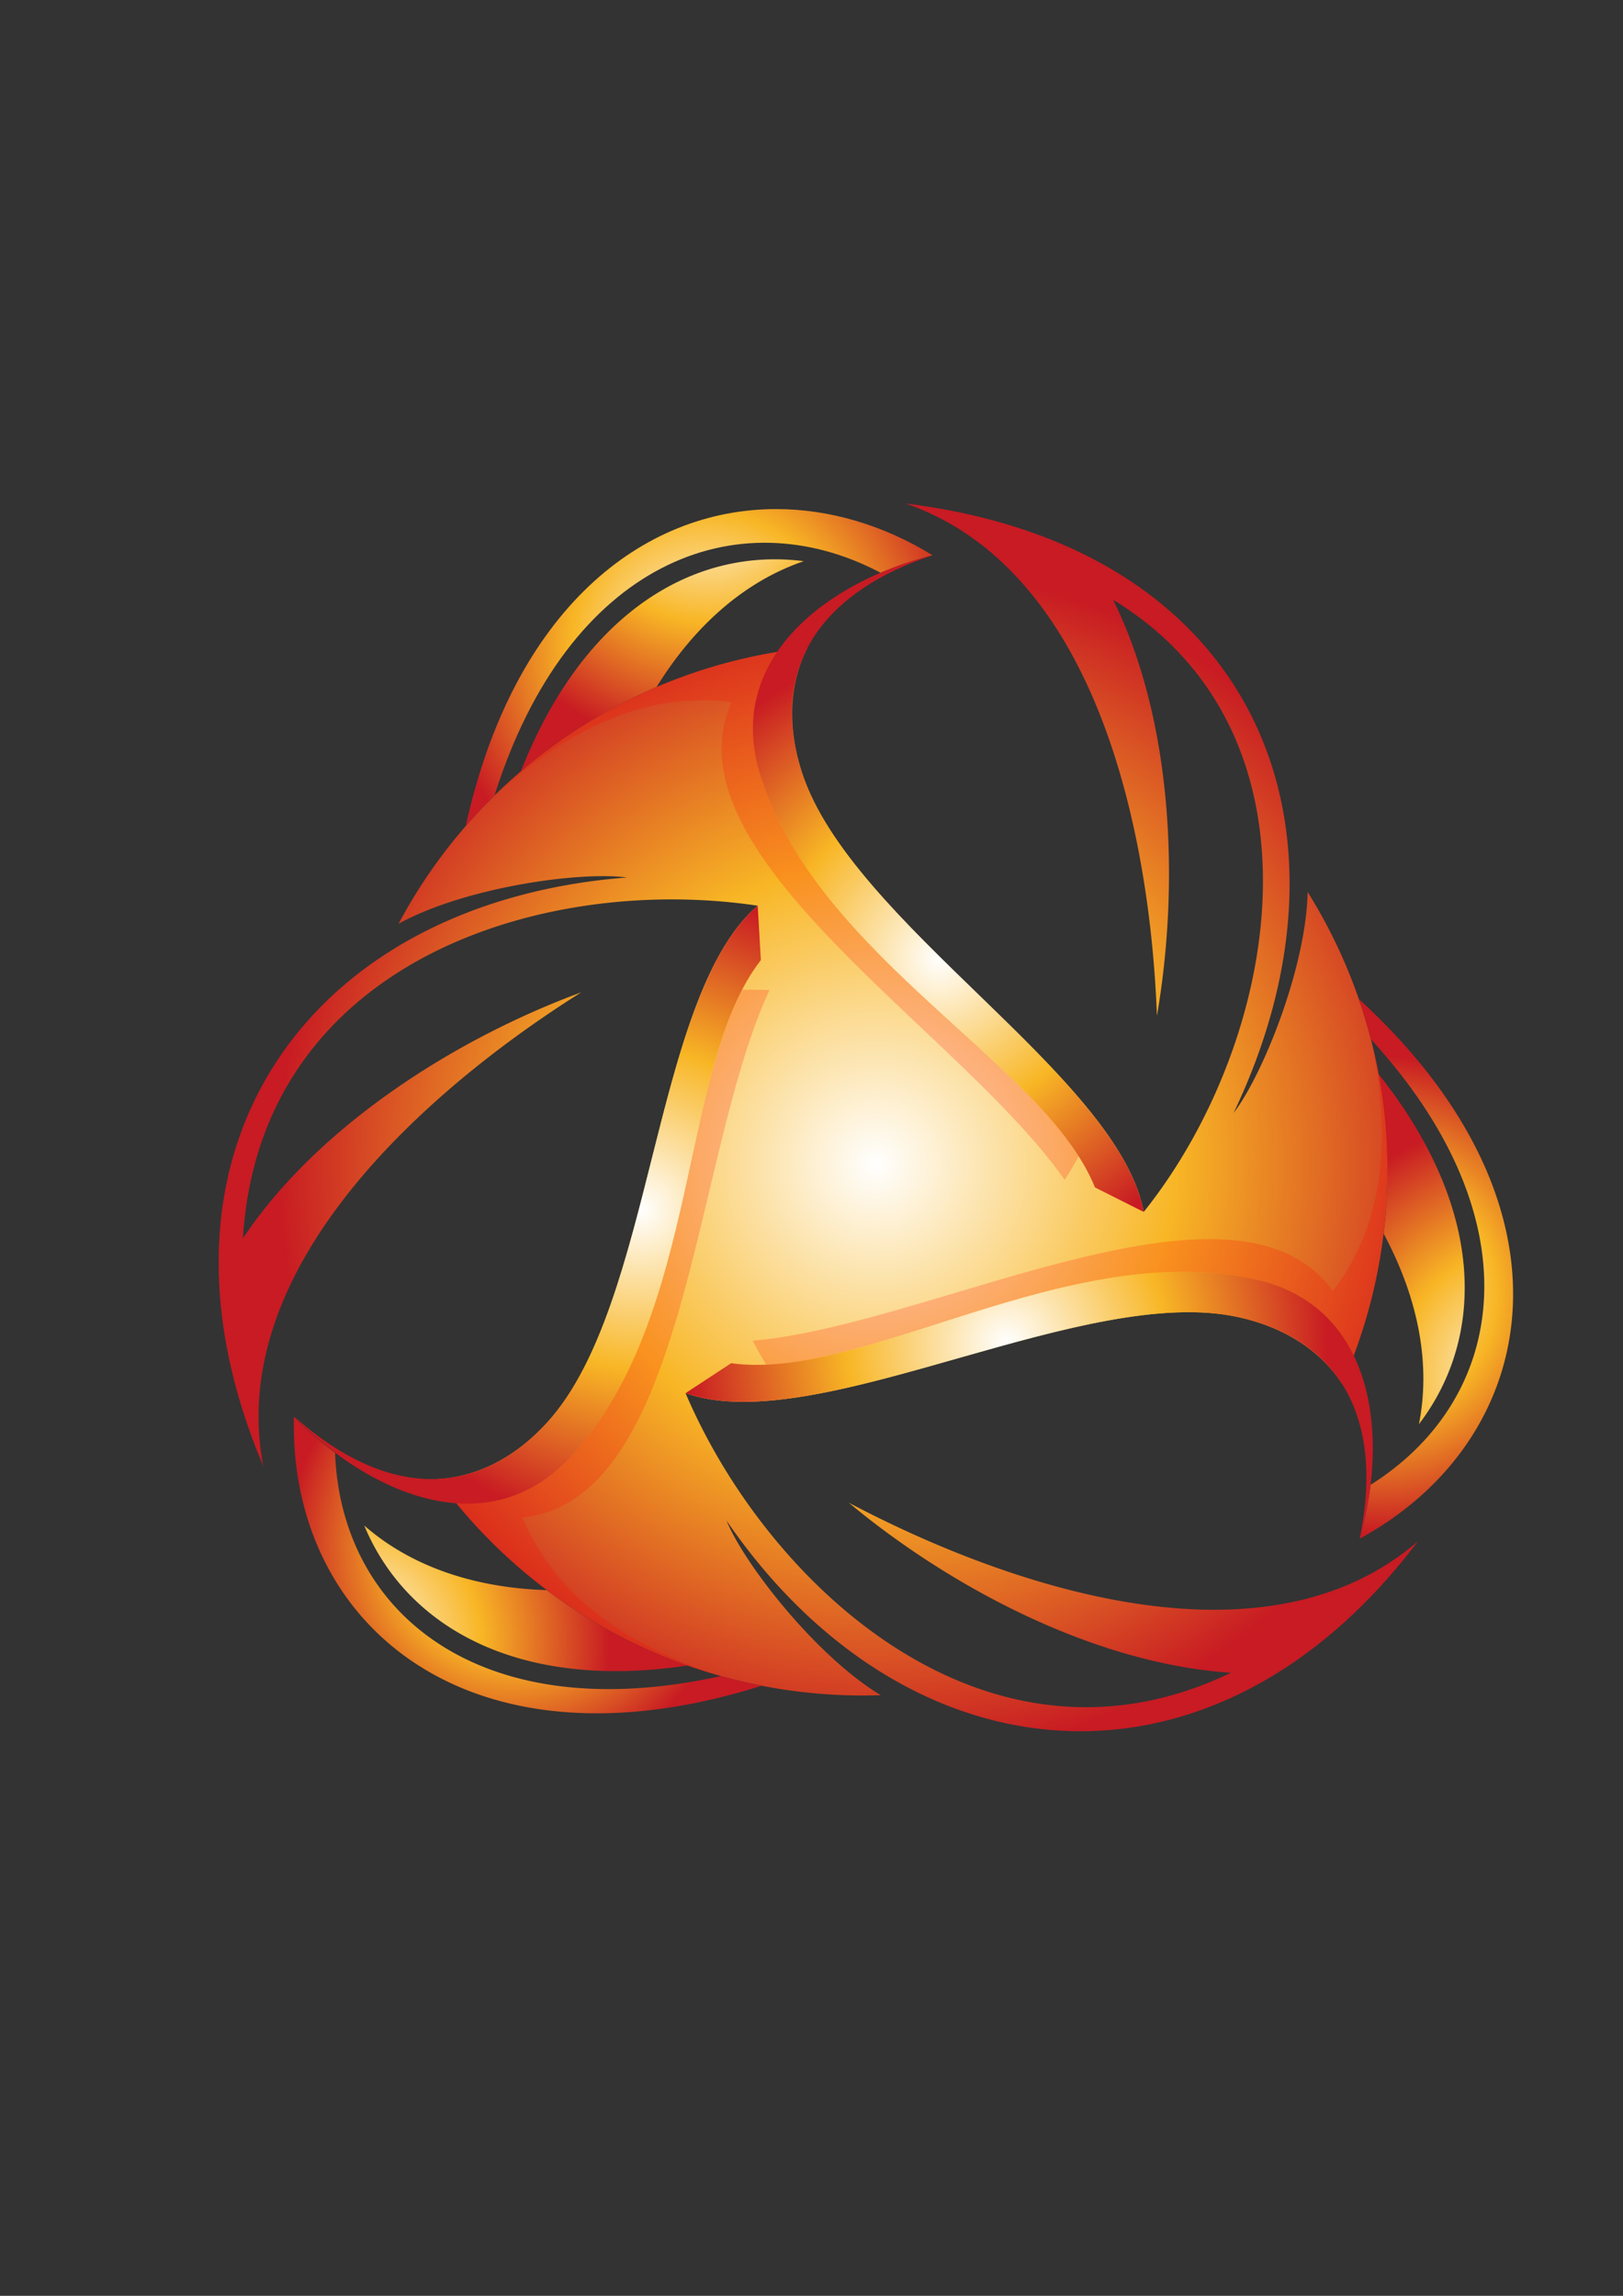 <svg preserveAspectRatio="xMidYMid meet" data-bbox="28.205 65.253 167.461 158.804" viewBox="0 0 210 297" height="297mm" width="210mm" xmlns="http://www.w3.org/2000/svg" data-type="ugc" role="presentation" aria-hidden="true" aria-label="">
    <rect x="0" y="0" width="210" height="297" fill="#333333" stroke="none"/>
    <g>
        <defs>
            <radialGradient fx="0" fy="0" cx="0" cy="0" r="1" gradientUnits="userSpaceOnUse" gradientTransform="matrix(19.191 0 0 -19.191 311.786 334.807)" spreadMethod="pad" id="6b2bd6db-8503-4bff-90c7-5c3ee86cb1ef_comp-kk2o699z">
                <stop offset="0" stop-color="#ffffff"></stop>
                <stop offset=".5" stop-color="#f8b625"></stop>
                <stop offset="1" stop-color="#c81b23"></stop>
            </radialGradient>
            <radialGradient fx="0" fy="0" cx="0" cy="0" r="1" gradientUnits="userSpaceOnUse" gradientTransform="scale(-19.554 19.554) rotate(59.999 -21.656 -4.83)" spreadMethod="pad" id="e40b40f4-31ad-4be6-b032-eadfb1787d27_comp-kk2o699z">
                <stop offset="0" stop-color="#ffffff"></stop>
                <stop offset=".5" stop-color="#f8b625"></stop>
                <stop offset="1" stop-color="#c81b23"></stop>
            </radialGradient>
            <radialGradient fx="0" fy="0" cx="0" cy="0" r="1" gradientUnits="userSpaceOnUse" gradientTransform="scale(-19.566 19.566) rotate(-59.999 5.707 21.938)" spreadMethod="pad" id="53d1f96a-a96a-4d62-96fa-46fcd3705133_comp-kk2o699z">
                <stop offset="0" stop-color="#ffffff"></stop>
                <stop offset=".5" stop-color="#f8b625"></stop>
                <stop offset="1" stop-color="#c81b23"></stop>
            </radialGradient>
            <radialGradient fx="0" fy="0" cx="0" cy="0" r="1" gradientUnits="userSpaceOnUse" gradientTransform="matrix(16.366 0 0 -16.366 297.443 353.938)" spreadMethod="pad" id="7c8121bc-ae5e-44e2-8f90-a8ca2ca2bff0_comp-kk2o699z">
                <stop offset="0" stop-color="#ffffff"></stop>
                <stop offset=".5" stop-color="#f8b625"></stop>
                <stop offset="1" stop-color="#c81b23"></stop>
            </radialGradient>
            <radialGradient fx="0" fy="0" cx="0" cy="0" r="1" gradientUnits="userSpaceOnUse" gradientTransform="scale(-13.741 13.741) rotate(59.999 -29.236 -7.128)" spreadMethod="pad" id="e8faaa61-c4a1-4526-a827-8634e0b42d34_comp-kk2o699z">
                <stop offset="0" stop-color="#ffffff"></stop>
                <stop offset=".5" stop-color="#f8b625"></stop>
                <stop offset="1" stop-color="#c81b23"></stop>
            </radialGradient>
            <radialGradient fx="0" fy="0" cx="0" cy="0" r="1" gradientUnits="userSpaceOnUse" gradientTransform="scale(-14.664 14.664) rotate(-59.999 7.017 30.707)" spreadMethod="pad" id="80023f5c-0ffc-4d6c-ba75-87bc057f1a83_comp-kk2o699z">
                <stop offset="0" stop-color="#ffffff"></stop>
                <stop offset=".5" stop-color="#f8b625"></stop>
                <stop offset="1" stop-color="#c81b23"></stop>
            </radialGradient>
            <radialGradient fx="0" fy="0" cx="0" cy="0" r="1" gradientUnits="userSpaceOnUse" gradientTransform="matrix(36.578 0 0 -36.578 307.898 322.284)" spreadMethod="pad" id="aa111142-af4e-4100-b54d-92587f1285c2_comp-kk2o699z">
                <stop offset="0" stop-color="#ffffff"></stop>
                <stop offset=".5" stop-color="#f8b625"></stop>
                <stop offset="1" stop-color="#c81b23"></stop>
            </radialGradient>
            <radialGradient fx="0" fy="0" cx="0" cy="0" r="1" gradientUnits="userSpaceOnUse" gradientTransform="scale(-15.599 15.599) rotate(-59.999 6.037 29.213)" spreadMethod="pad" id="ffe81251-cae9-4fd1-ac9a-f1d777e4e58d_comp-kk2o699z">
                <stop offset="0" stop-color="#ffffff"></stop>
                <stop offset=".5" stop-color="#f8b625"></stop>
                <stop offset="1" stop-color="#c81b23"></stop>
            </radialGradient>
            <radialGradient fx="0" fy="0" cx="0" cy="0" r="1" gradientUnits="userSpaceOnUse" gradientTransform="scale(-15.599 15.599) rotate(59.999 -25.117 -5.931)" spreadMethod="pad" id="928f48ca-e9bc-4322-9ef5-b86bc1e8641f_comp-kk2o699z">
                <stop offset="0" stop-color="#ffffff"></stop>
                <stop offset=".5" stop-color="#f8b625"></stop>
                <stop offset="1" stop-color="#c81b23"></stop>
            </radialGradient>
            <radialGradient fx="0" fy="0" cx="0" cy="0" r="1" gradientUnits="userSpaceOnUse" gradientTransform="matrix(15.599 0 0 -15.599 297.615 363.17)" spreadMethod="pad" id="dd34108c-5f0b-41ea-8637-78c3e1c7343b_comp-kk2o699z">
                <stop offset="0" stop-color="#ffffff"></stop>
                <stop offset=".5" stop-color="#f8b625"></stop>
                <stop offset="1" stop-color="#c81b23"></stop>
            </radialGradient>
            <clipPath clipPathUnits="userSpaceOnUse" id="a0d865fb-bae4-4973-b591-af374e135251_comp-kk2o699z">
                <path d="M0 1175.309h615.28V0H0Z"></path>
            </clipPath>
            <clipPath clipPathUnits="userSpaceOnUse" id="06674679-3cc6-4832-afa1-af0f5a3cb829_comp-kk2o699z">
                <path d="M284.617 353.546h35.668v-32.27h-35.668z"></path>
            </clipPath>
            <clipPath clipPathUnits="userSpaceOnUse" id="3c645332-7e56-4933-be44-b70aa3769a66_comp-kk2o699z">
                <path d="M282.236 332.903h19.155v-41.937h-19.155z"></path>
            </clipPath>
            <clipPath clipPathUnits="userSpaceOnUse" id="b5505dad-e60f-4915-a3fb-c1e81cfd5200_comp-kk2o699z">
                <path d="M300.361 329.842h38.793v-19.849h-38.793z"></path>
            </clipPath>
            <clipPath clipPathUnits="userSpaceOnUse" id="3337eff4-0e9b-45e0-8e84-a245984ebded_comp-kk2o699z">
                <path d="M281.457 338.126c3.945 1.372 8.893 1.948 11.215 1.637-4.405-.342-8.379-1.389-11.796-3.032a21.217 21.217 0 0 1-.6-1.844c6.117 3.267 13.782 4.139 20.392 3.151-5.455-4.67-6.195-18.804-10.225-27.428a28.912 28.912 0 0 1 6.101-3.007c-.097.216-.194.432-.287.648 4.141-1.461 10.463.373 16.92 2.207 4.832 1.373 9.738 2.746 13.862 2.737 4.674 4.237 7.541 9.956 7.541 16.254 0 1.956-.279 3.857-.801 5.676-.869-3.888-2.687-8.013-4.027-9.752 1.908 3.987 3.016 7.975 3.33 11.785a21.816 21.816 0 0 1-1.547 3.106c.206-7.443-2.824-15.373-7.275-20.939-1.56 8.357-17.908 17.622-20.895 26.877-.656 2.035-.885 4.41-.06 6.661-9.982-1.171-18.262-6.938-21.848-14.737m43.611-6.817c.846 4.902 1.029 10.525.206 15.856a27.804 27.804 0 0 1-3.598 2.312c2.301-5.943 3.189-12.73 3.392-18.168m-45.44-3.723c.074-.816.196-1.62.366-2.412 3.2 3.018 6.739 5.591 9.891 7.572a51.47 51.47 0 0 1-10.257-5.16"></path>
            </clipPath>
            <linearGradient x1="0" y1="0" x2="1" y2="0" gradientUnits="userSpaceOnUse" gradientTransform="scale(-134.566 134.566) rotate(-90 .45 2.732)" spreadMethod="pad" id="6ebca4ac-c973-49ac-a584-0e8005cf33cd_comp-kk2o699z">
                <stop offset="0" stop-color="#ffffff"></stop>
                <stop offset="1" stop-opacity="0" stop-color="#ffffff"></stop>
            </linearGradient>
            <linearGradient x1="0" y1="0" x2="1" y2="0" gradientUnits="userSpaceOnUse" gradientTransform="scale(-134.566 134.566) rotate(-90 .45 2.732)" spreadMethod="pad" id="e1ad3b20-2e27-43a6-a59a-7fd3fffcb584_comp-kk2o699z">
                <stop offset="0" stop-color="#ffffff"></stop>
                <stop offset="1" stop-color="#ffffff"></stop>
            </linearGradient>
            <mask maskUnits="userSpaceOnUse" x="0" y="0" width="1" height="1" id="9f5dff7f-7e3f-4712-b4aa-86859f963edd_comp-kk2o699z">
                <path d="M-32768 32767h65535v-65535h-65535Z" fill="url(#6ebca4ac-c973-49ac-a584-0e8005cf33cd_comp-kk2o699z)"></path>
            </mask>
        </defs>
        <path d="M286.193 346.251a32.193 32.193 0 0 0 8.291 5.149c2.485 4.01 5.627 6.543 9.002 7.691-.592.076-1.184.115-1.774.115-6.123 0-12.054-4.13-15.519-12.955" fill="url(#dd34108c-5f0b-41ea-8637-78c3e1c7343b_comp-kk2o699z)" transform="matrix(2.117 0 0 -2.117 -538.473 832.794)"></path>
        <path d="M296.383 291.608a32.202 32.202 0 0 0-8.605 4.606c-4.715.148-8.481 1.602-11.161 3.951 2.612-6.263 9.487-10.105 19.766-8.557" fill="url(#928f48ca-e9bc-4322-9ef5-b86bc1e8641f_comp-kk2o699z)" transform="matrix(2.117 0 0 -2.117 -538.473 832.794)"></path>
        <path d="M338.924 317.999c2.229-4.157 2.853-8.144 2.158-11.641 4.117 5.395 4.008 13.268-2.472 21.396.597-3.206.706-6.498.314-9.755" fill="url(#ffe81251-cae9-4fd1-ac9a-f1d777e4e58d_comp-kk2o699z)" transform="matrix(2.117 0 0 -2.117 -538.473 832.794)"></path>
        <path d="M325.068 331.309c1.384 8.025.995 17.978-2.677 25.423 13.562-8.26 10.207-26.983 1.869-37.407-1.56 8.357-17.908 17.622-20.895 26.877-.748 2.318-.94 5.078.346 7.592-10.676-1.111-20.037-7.537-24.994-16.86 4.015 2.217 11.046 3.219 13.955 2.829-19.346-1.499-30.411-16.6-22.222-35.971-2.354 12.265 10.199 23.151 19.435 28.954-7.64-2.813-16.066-8.128-20.679-15.03 1.043 16.918 18.334 22.285 31.462 20.322-6.459-5.529-6.307-24.32-12.83-31.534-1.631-1.805-3.922-3.35-6.738-3.496a32.112 32.112 0 0 1 27.088-13.214c-3.926 2.369-8.309 7.955-9.428 10.669 10.97-15.998 29.736-17.833 42.265-1.259-9.446-8.17-25.15-2.742-34.794 2.355 6.257-5.212 15.074-9.851 23.357-10.394-14.765-7.122-28.235 5.154-33.331 17.086 4.14-1.462 10.463.373 16.919 2.208 6.045 1.718 12.207 3.436 16.805 2.449 2.383-.512 4.868-1.727 6.404-4.097a32.146 32.146 0 0 1 2.478 8.76 31.982 31.982 0 0 1-4.584 21.305c-.087-4.585-2.735-11.178-4.527-13.503 8.264 17.271 1.562 34.559-20.043 37.244 11.801-4.094 14.952-20.408 15.359-31.308" fill="url(#aa111142-af4e-4100-b54d-92587f1285c2_comp-kk2o699z)" transform="matrix(2.117 0 0 -2.117 -538.473 832.794)"></path>
        <g clip-path="url(#3337eff4-0e9b-45e0-8e84-a245984ebded_comp-kk2o699z)" transform="matrix(2.117 0 0 -2.117 -538.473 832.794)">
            <g mask="url(#9f5dff7f-7e3f-4712-b4aa-86859f963edd_comp-kk2o699z)">
                <path d="M281.457 338.126c3.945 1.372 8.893 1.948 11.215 1.637-4.405-.342-8.379-1.389-11.796-3.032a21.217 21.217 0 0 1-.6-1.844c6.117 3.267 13.782 4.139 20.392 3.151-5.455-4.67-6.195-18.804-10.225-27.428a28.912 28.912 0 0 1 6.101-3.007c-.097.216-.194.432-.287.648 4.141-1.461 10.463.373 16.92 2.207 4.832 1.373 9.738 2.746 13.862 2.737 4.674 4.237 7.541 9.956 7.541 16.254 0 1.956-.279 3.857-.801 5.676-.869-3.888-2.687-8.013-4.027-9.752 1.908 3.987 3.016 7.975 3.33 11.785a21.816 21.816 0 0 1-1.547 3.106c.206-7.443-2.824-15.373-7.275-20.939-1.56 8.357-17.908 17.622-20.895 26.877-.656 2.035-.885 4.41-.06 6.661-9.982-1.171-18.262-6.938-21.848-14.737m43.611-6.817c.846 4.902 1.029 10.525.206 15.856a27.804 27.804 0 0 1-3.598 2.312c2.301-5.943 3.189-12.73 3.392-18.168m-45.44-3.723c.074-.816.196-1.62.366-2.412 3.2 3.018 6.739 5.591 9.891 7.572a51.47 51.47 0 0 1-10.257-5.16" fill="url(#e1ad3b20-2e27-43a6-a59a-7fd3fffcb584_comp-kk2o699z)"></path>
            </g>
        </g>
        <g clip-path="url(#a0d865fb-bae4-4973-b591-af374e135251_comp-kk2o699z)" transform="matrix(2.117 0 0 -2.117 -538.473 832.794)">
            <g clip-path="url(#06674679-3cc6-4832-afa1-af0f5a3cb829_comp-kk2o699z)" opacity=".4">
                <path d="M300.856 345.913c-.966 2.992-.418 5.55.996 7.633a32.127 32.127 0 0 1-17.234-8.738c3.785 3.407 8.613 6.406 14.459 5.666-4.176-9.285 14.023-20.12 20.356-29.198.29.461.576.943.853 1.447-4.33 6.795-16.131 12.966-19.43 23.19" fill="#ff0000" fill-opacity=".498" fill-rule="evenodd"></path>
            </g>
            <g clip-path="url(#3c645332-7e56-4933-be44-b70aa3769a66_comp-kk2o699z)" opacity=".4">
                <path d="M289.344 304.476c-2.107-2.332-4.598-3.137-7.107-2.954a32.119 32.119 0 0 1 16.185-10.556c-4.846 1.574-9.856 4.256-12.137 9.689 10.127 1.025 10.411 22.204 15.106 32.227-.543.022-1.104.028-1.678.017-3.721-7.15-3.164-20.455-10.369-28.423" fill="#ff0000" fill-opacity=".498" fill-rule="evenodd"></path>
            </g>
            <g clip-path="url(#b5505dad-e60f-4915-a3fb-c1e81cfd5200_comp-kk2o699z)" opacity=".4">
                <path d="M335.824 314.486c-5.952 8.257-24.434-2.086-35.463-3.031.253-.483.528-.971.826-1.462 8.051.353 19.295 7.487 29.798 5.232 3.074-.66 5.015-2.414 6.111-4.679a32.093 32.093 0 0 1 1.05 19.295c1.059-4.983 1.243-10.664-2.322-15.355" fill="#ff0000" fill-opacity=".498" fill-rule="evenodd"></path>
            </g>
        </g>
        <path d="M338.136 329.888c10.096-11.018 8.375-21.971-.011-27.24a22.47 22.47 0 0 0-.668-3.29c11.047 6.006 13.907 20.22-.059 32.987.279-.81.526-1.63.738-2.457" fill="url(#80023f5c-0ffc-4d6c-ba75-87bc057f1a83_comp-kk2o699z)" transform="matrix(2.117 0 0 -2.117 -538.473 832.794)"></path>
        <path d="M300.918 290.376c-.841.163-1.674.36-2.496.589-14.59-3.232-23.215 3.733-23.586 13.63a22.513 22.513 0 0 0-2.514 2.223c-.324-12.569 10.557-22.153 28.596-16.442" fill="url(#e8faaa61-c4a1-4526-a827-8634e0b42d34_comp-kk2o699z)" transform="matrix(2.117 0 0 -2.117 -538.473 832.794)"></path>
        <path d="M282.822 342.908c.563.646 1.149 1.27 1.759 1.868 4.495 14.25 14.84 18.236 23.597 13.608.964.396 1.997.774 3.181 1.068-3.041 1.862-6.325 2.823-9.563 2.823-8.176 0-16.055-6.131-18.974-19.367" fill="url(#7c8121bc-ae5e-44e2-8f90-a8ca2ca2bff0_comp-kk2o699z)" transform="matrix(2.117 0 0 -2.117 -538.473 832.794)"></path>
        <path d="M312.71 312.822c-5.136-1.635-9.867-3.271-13.667-2.741l-2.786-1.83c4.14-1.462 10.463.373 16.92 2.208 6.044 1.718 12.206 3.436 16.805 2.449 6.957-1.494 8.842-7.091 7.477-13.548 1.779 6.172 1.008 14.26-6.472 15.866-1.428.306-2.87.439-4.316.439-4.729 0-9.497-1.422-13.961-2.843" fill="url(#53d1f96a-a96a-4d62-96fa-46fcd3705133_comp-kk2o699z)" transform="matrix(2.117 0 0 -2.117 -538.473 832.794)"></path>
        <path d="M287.838 306.504c-4.772-5.279-10.56-4.112-15.471.299 4.455-4.627 11.846-8.003 16.977-2.328 7.869 8.703 6.481 23.775 11.516 30.237l-.192 3.326c-6.458-5.529-6.307-24.321-12.83-31.534" fill="url(#e40b40f4-31ad-4be6-b032-eadfb1787d27_comp-kk2o699z)" transform="matrix(2.117 0 0 -2.117 -538.473 832.794)"></path>
        <path d="M300.856 345.913c3.603-11.167 17.349-17.499 20.426-25.091l2.978-1.497c-1.56 8.357-17.908 17.622-20.895 26.877-2.185 6.773 1.718 11.202 7.994 13.25-6.235-1.544-12.853-6.258-10.503-13.539" fill="url(#6b2bd6db-8503-4bff-90c7-5c3ee86cb1ef_comp-kk2o699z)" transform="matrix(2.117 0 0 -2.117 -538.473 832.794)"></path>
    </g>
</svg>